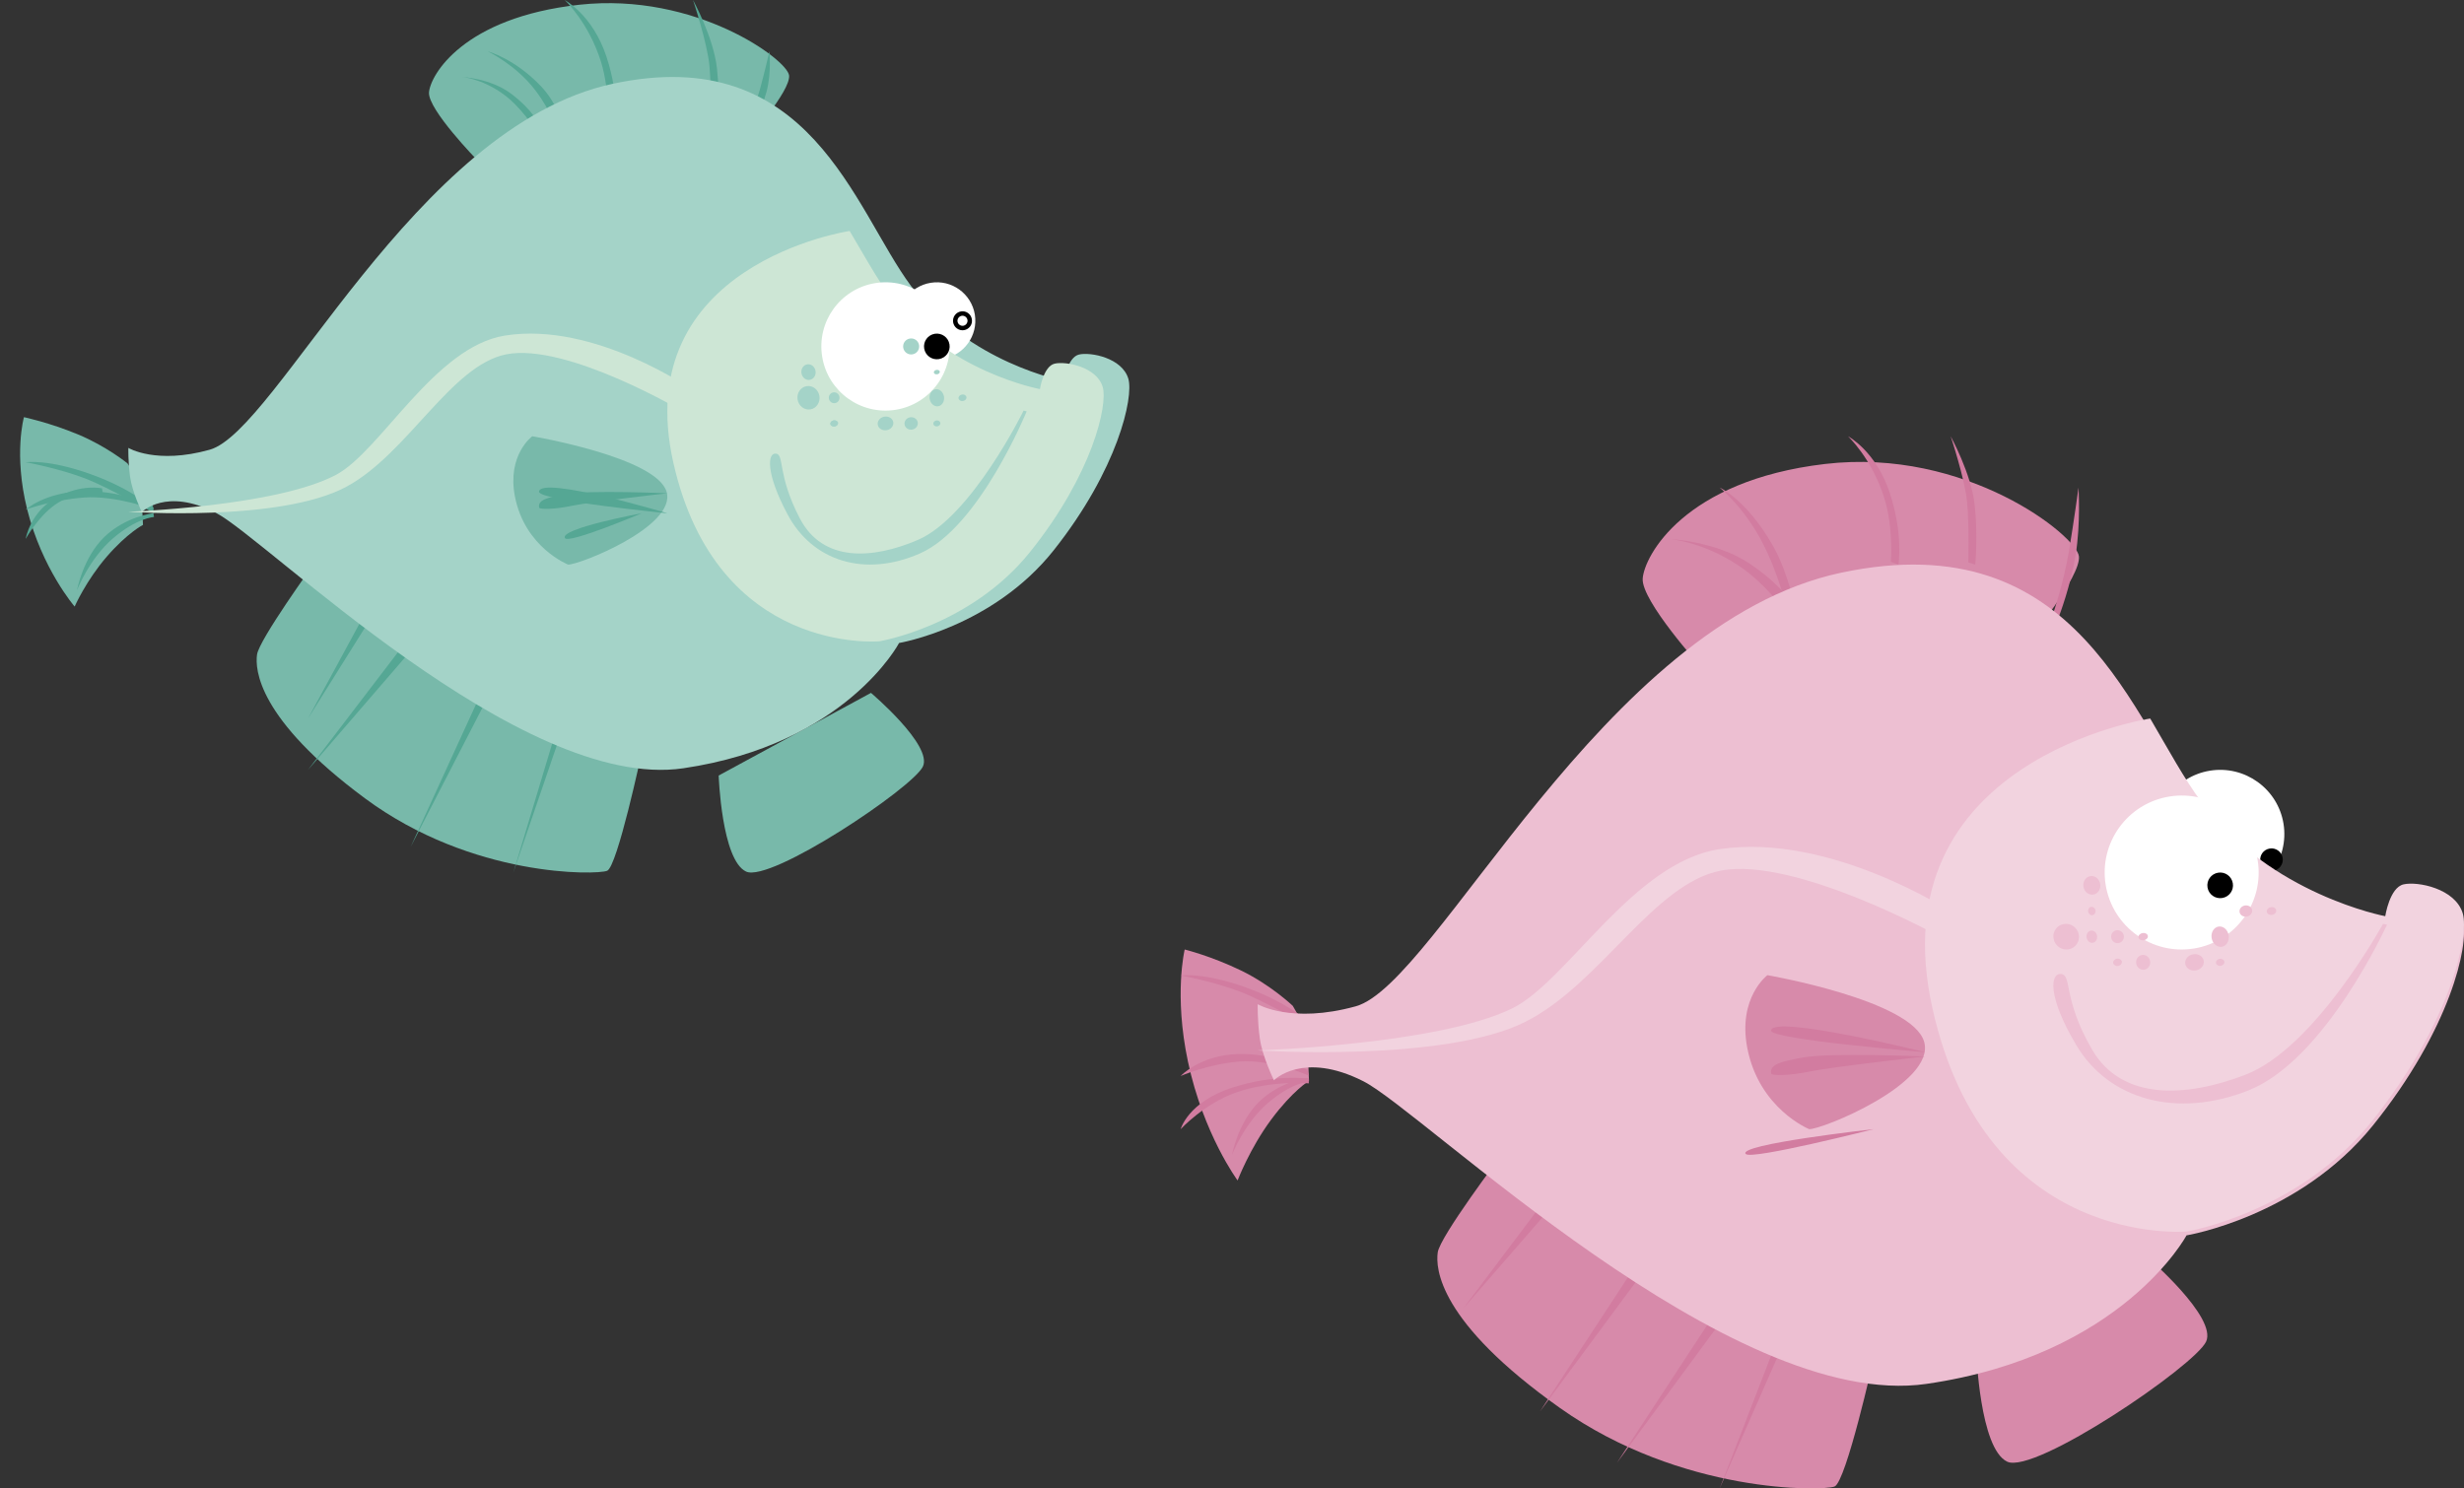 <?xml version="1.0" encoding="utf-8"?>
<svg width="96px" height="58px" viewBox="0 0 96 58" version="1.1" xmlns:xlink="http://www.w3.org/1999/xlink" xmlns="http://www.w3.org/2000/svg">
  <rect x="0" y="0" width="96" height="58" fill="#333333" stroke="none"/>
  <desc>Created with Lunacy</desc>
  <defs>
    <path d="M0 0L4.788 0L4.788 7.38L0 7.38L0 0Z" transform="translate(0.429 0.256)" id="path_1" />
    <path d="M0 0L14.033 0L14.033 6.119L0 6.119L0 0Z" transform="translate(0.254 0.124)" id="path_2" />
    <clipPath id="mask_1">
      <use xlink:href="#path_1" />
    </clipPath>
    <clipPath id="mask_2">
      <use xlink:href="#path_2" />
    </clipPath>
  </defs>
  <g id="Vissen" transform="matrix(-1 0 0 1 96 0)">
    <g id="Illustratie-vissen">
      <path d="M0.082 3.165L0.631 2.196C0.631 2.196 1.484 1.383 2.645 0.82C3.807 0.256 4.843 0 4.843 0C4.843 0 5.27 1.762 4.716 4.369C4.111 7.206 2.782 9 2.782 9C2.782 9 2.313 7.761 1.473 6.627C0.63 5.493 0 5.12 0 5.12L0.082 3.165Z" transform="translate(45 37)" id="Fill-1" fill="#D78AAA" stroke="none" />
      <path d="M1.97 6.96C1.97 6.96 -0.072 4.481 0.002 3.684C0.075 2.887 4.395 -0.567 9.895 0.08C15.396 0.727 16.94 3.678 16.999 4.548C17.056 5.418 14.718 8 14.718 8L1.97 6.96Z" transform="translate(15 18)" id="Fill-3" fill="#D78AAA" stroke="none" />
      <path d="M0.774 5C0.774 5 0.332 3.857 0.131 2.627C-0.069 1.397 0.019 0 0.019 0C0.019 0 0.194 1.294 0.396 2.501C0.598 3.706 1 4.888 1 4.888L0.774 5Z" transform="translate(15 19)" id="Fill-5" fill="#D27CA0" stroke="none" />
      <path d="M0.043 5C0.043 5 -0.068 3.865 0.067 2.657C0.201 1.451 1 0 1 0C1 0 0.447 1.654 0.361 2.557C0.275 3.46 0.313 4.914 0.313 4.914L0.043 5Z" transform="translate(19 17)" id="Fill-7" fill="#D27CA0" stroke="none" />
      <path d="M0.036 5C0.036 5 -0.162 3.828 0.374 2.202C0.911 0.576 2 0 2 0C2 0 1.068 0.866 0.586 2.407C0.222 3.578 0.33 4.891 0.33 4.891L0.036 5Z" transform="translate(22 17)" id="Fill-9" fill="#D27CA0" stroke="none" />
      <path d="M0 4.917C0 4.917 0.314 3.347 0.909 2.295C1.946 0.461 3 0 3 0C3 0 1.903 0.863 1.143 2.534C0.5 3.947 0.343 5 0.343 5L0 4.917Z" transform="translate(26 19)" id="Fill-11" fill="#D27CA0" stroke="none" />
      <path d="M0 2.774C0 2.774 0.391 1.938 1.826 0.967C3.15 0.075 5 0 5 0C5 0 3.735 0.076 2.305 1.011C1.166 1.756 0.299 3 0.299 3L0 2.774Z" transform="translate(26 21)" id="Fill-13" fill="#D27CA0" stroke="none" />
      <path d="M0 7.941C0 7.941 1.073 12.746 1.524 12.926C1.974 13.106 7.482 13.226 12.223 9.865C16.965 6.505 17.072 4.422 16.984 3.801C16.896 3.18 14.495 0 14.495 0L0 7.941Z" transform="translate(23 45)" id="Fill-15" fill="#D78AAA" stroke="none" />
      <path d="M2.324 0C2.324 0 -0.391 2.336 0.048 3.28C0.487 4.223 6.721 8.467 7.797 7.958C8.872 7.449 9 3.681 9 3.681L2.324 0Z" transform="translate(10 49)" id="Fill-17" fill="#D78AAA" stroke="none" />
      <path d="M0 0.176L3 7L0.29 0L0 0.176Z" transform="translate(26 51)" id="Fill-19" fill="#D27CA0" stroke="none" />
      <path d="M0 0.21L5 7L0.416 0L0 0.21Z" transform="translate(28 50)" id="Fill-21" fill="#D27CA0" stroke="none" />
      <path d="M0 0.241L5 7L0.413 0L0 0.241Z" transform="translate(31 48)" id="Fill-23" fill="#D27CA0" stroke="none" />
      <path d="M0 0.25L5 6L0.481 0L0 0.25Z" transform="translate(34 45)" id="Fill-25" fill="#D27CA0" stroke="none" />
      <path d="M0.034 1.812C0.034 1.812 0.812 1.07 2.476 0.473C4.141 -0.124 5 0.014 5 0.014C5 0.014 3.756 0.232 2.657 0.654C1.797 0.982 0 2 0 2L0.034 1.812Z" transform="translate(45 38)" id="Fill-27" fill="#D27CA0" stroke="none" />
      <path d="M0.074 0.679C0.074 0.679 1.391 0.028 2.766 0.073C4.256 0.122 5 0.929 5 0.929C5 0.929 3.957 0.471 2.721 0.366C1.487 0.261 0 0.917 0 0.917L0.074 0.679Z" transform="translate(45 41)" id="Fill-29" fill="#D27CA0" stroke="none" />
      <path d="M0.04 0.031C0.04 0.031 1.335 -0.155 2.983 0.38C4.719 0.942 5 2 5 2C5 2 4.095 1.017 2.851 0.575C1.474 0.087 0 0.216 0 0.216L0.04 0.031Z" transform="translate(45 42)" id="Fill-31" fill="#D27CA0" stroke="none" />
      <path d="M0.025 0C0.025 0 1.093 0.114 1.93 0.92C2.768 1.726 3 3 3 3C3 3 2.528 1.778 1.599 0.979C0.671 0.181 0 0.147 0 0.147L0.025 0Z" transform="translate(45 42)" id="Fill-33" fill="#D27CA0" stroke="none" />
      <path d="M3.073 14.039C3.073 14.039 7.557 13.214 10.249 9.655C12.94 6.096 14.97 -1.656 24.267 0.317C33.562 2.289 40.022 16.339 43.177 17.213C45.694 17.908 46.999 17.132 46.999 17.132C46.999 17.132 47.014 17.762 46.916 18.467C46.819 19.171 46.366 20.096 46.366 20.096C46.366 20.096 45.241 18.939 42.884 20.133C40.526 21.326 28.579 33.032 20.944 31.927C13.309 30.822 10.811 26.14 10.811 26.14C10.811 26.14 6.421 25.417 3.55 21.858C0.536 18.12 -0.208 14.796 0.046 13.939C0.333 12.973 1.817 12.695 2.36 12.818C2.904 12.942 3.073 14.039 3.073 14.039" transform="translate(0 22)" id="Fill-35" fill="#EDBFD2" stroke="none" />
      <path d="M4.968 2.9C4.747 4.263 3.462 5.188 2.1 4.968C0.736 4.746 -0.188 3.463 0.032 2.1C0.253 0.737 1.536 -0.188 2.899 0.032C4.262 0.253 5.188 1.537 4.968 2.9" transform="translate(7 30)" id="Fill-37" fill="#FFFFFF" stroke="none" />
      <path d="M0.935 0.571C0.896 0.81 0.669 0.974 0.43 0.934C0.189 0.895 0.027 0.669 0.065 0.429C0.104 0.19 0.331 0.026 0.571 0.066C0.811 0.104 0.974 0.33 0.935 0.571" transform="translate(7 33)" id="Fill-39" fill="#000000" stroke="none" />
      <path d="M0.73 0.537C0.709 0.664 0.589 0.75 0.463 0.729C0.336 0.708 0.25 0.589 0.27 0.463C0.291 0.335 0.411 0.249 0.538 0.27C0.664 0.29 0.751 0.41 0.73 0.537" transform="translate(7 31)" id="Fill-41" fill="#FFFFFF" stroke="none" />
      <path d="M0 2.524C0 2.524 4.702 -0.554 8.997 0.088C12.358 0.59 14.93 5.227 17.068 6.287C19.936 7.709 27 7.932 27 7.932C27 7.932 19.733 8.413 16.563 6.814C13.639 5.339 11.563 1.408 8.932 0.922C6.03 0.387 0.387 3.517 0.387 3.517L0 2.524Z" transform="translate(20 33)" id="Fill-43" fill="#F2D3DF" stroke="none" />
      <path d="M20.709 11.297C22.878 1.596 12.227 0.001 12.225 0C11.521 1.201 10.896 2.357 10.231 3.251C7.544 6.865 3.068 7.702 3.068 7.702C3.068 7.702 2.899 6.587 2.356 6.462C1.814 6.336 0.333 6.619 0.046 7.6C-0.208 8.471 0.536 11.845 3.545 15.64C6.41 19.252 10.792 19.988 10.792 19.988C10.792 19.988 18.605 20.702 20.709 11.297" transform="translate(0 28)" id="Fill-45" fill="#F2D3DF" stroke="none" />
      <path d="M12.702 1.954C13.117 1.914 13.243 2.812 12.107 4.725C10.847 6.844 8.207 7.601 5.399 6.491C2.392 5.304 0 0.033 0 0.033L0.155 0C0.155 0 2.794 4.834 5.515 5.88C7.824 6.769 10.325 6.9 11.487 4.905C12.649 2.909 12.259 1.997 12.702 1.954" transform="translate(3 36)" id="Fill-47" fill="#EDBFD2" stroke="none" />
      <path d="M5.961 3.48C5.697 5.115 4.155 6.226 2.52 5.961C0.886 5.696 -0.226 4.155 0.039 2.52C0.303 0.885 1.845 -0.226 3.479 0.039C5.115 0.304 6.226 1.845 5.961 3.48" transform="translate(8 31)" id="Fill-49" fill="#FFFFFF" stroke="none" />
      <path d="M0.993 0.58C0.95 0.853 0.692 1.038 0.42 0.993C0.147 0.949 -0.038 0.693 0.007 0.42C0.051 0.147 0.307 -0.038 0.58 0.007C0.853 0.051 1.038 0.308 0.993 0.58" transform="translate(9 34)" id="Fill-51" fill="#000000" stroke="none" />
      <path d="M0.867 0.559C0.834 0.762 0.643 0.9 0.44 0.867C0.237 0.834 0.099 0.642 0.133 0.44C0.165 0.237 0.356 0.1 0.559 0.132C0.763 0.165 0.9 0.356 0.867 0.559" transform="translate(9 33)" id="Fill-53" fill="#FFFFFF" stroke="none" />
      <path d="M6.14 0C6.14 0 0.483 0.979 0.032 2.601C-0.419 4.224 4.039 6.029 4.514 6C4.514 6 6.478 5.203 6.928 2.816C7.294 0.868 6.14 0 6.14 0" transform="translate(21 38)" id="Fill-55" fill="#D78AAA" stroke="none" />
      <path d="M0 1C0 1 5.902 -0.469 6 0.154C6.054 0.507 0 1 0 1" transform="translate(21 40)" id="Fill-57" fill="#D27CA0" stroke="none" />
      <path d="M0 0.169C0 0.169 3.678 0.012 4.742 0.206C5.637 0.369 6.058 0.477 5.994 0.835C5.977 0.92 5.288 0.923 4.46 0.749C3.628 0.574 0 0.169 0 0.169" transform="translate(21 41)" id="Fill-59" fill="#D27CA0" stroke="none" />
      <path d="M0 0C0 0 5.354 0.597 4.981 0.97C4.746 1.205 0 0 0 0" transform="translate(23 44)" id="Fill-61" fill="#D27CA0" stroke="none" />
      <path d="M0.992 0.575C0.946 0.848 0.688 1.036 0.414 0.994C0.143 0.953 -0.04 0.697 0.008 0.425C0.054 0.152 0.313 -0.036 0.585 0.006C0.857 0.047 1.04 0.302 0.992 0.575" transform="translate(15 36)" id="Fill-63" fill="#EDBFD2" stroke="none" />
      <path d="M0.745 0.54C0.723 0.677 0.595 0.771 0.46 0.75C0.324 0.728 0.233 0.598 0.255 0.46C0.277 0.323 0.405 0.229 0.541 0.251C0.676 0.273 0.767 0.402 0.745 0.54" transform="translate(13 36)" id="Fill-65" fill="#EDBFD2" stroke="none" />
      <path d="M0.772 0.544C0.747 0.702 0.604 0.81 0.454 0.785C0.304 0.761 0.204 0.613 0.229 0.456C0.254 0.298 0.397 0.19 0.546 0.214C0.697 0.239 0.797 0.386 0.772 0.544" transform="translate(12 37)" id="Fill-67" fill="#EDBFD2" stroke="none" />
      <path d="M0.663 0.527C0.653 0.588 0.573 0.625 0.482 0.61C0.393 0.596 0.327 0.535 0.337 0.474C0.346 0.413 0.428 0.376 0.517 0.39C0.608 0.405 0.673 0.466 0.663 0.527" transform="translate(13 37)" id="Fill-69" fill="#EDBFD2" stroke="none" />
      <path d="M0.832 0.554C0.797 0.772 0.619 0.924 0.436 0.895C0.254 0.865 0.134 0.664 0.169 0.446C0.204 0.229 0.381 0.076 0.564 0.106C0.747 0.136 0.867 0.336 0.832 0.554" transform="translate(9 36)" id="Fill-71" fill="#EDBFD2" stroke="none" />
      <path d="M0.806 0.55C0.781 0.707 0.623 0.813 0.454 0.786C0.285 0.758 0.169 0.608 0.195 0.451C0.22 0.293 0.378 0.188 0.547 0.215C0.716 0.242 0.831 0.392 0.806 0.55" transform="translate(9 36)" id="Fill-73" fill="#EDBFD2" stroke="none" />
      <path d="M0.86 0.559C0.832 0.732 0.648 0.847 0.45 0.815C0.251 0.783 0.113 0.616 0.14 0.442C0.169 0.268 0.352 0.154 0.551 0.186C0.75 0.218 0.888 0.385 0.86 0.559" transform="translate(10 37)" id="Fill-75" fill="#EDBFD2" stroke="none" />
      <path d="M0.642 0.523C0.628 0.613 0.553 0.674 0.474 0.662C0.395 0.649 0.343 0.567 0.357 0.477C0.371 0.388 0.448 0.326 0.527 0.338C0.605 0.35 0.657 0.433 0.642 0.523" transform="translate(14 35)" id="Fill-77" fill="#EDBFD2" stroke="none" />
      <path d="M0.638 0.522C0.628 0.579 0.56 0.614 0.483 0.602C0.407 0.589 0.353 0.534 0.363 0.478C0.371 0.421 0.44 0.385 0.516 0.397C0.592 0.41 0.647 0.466 0.638 0.522" transform="translate(8 35)" id="Fill-79" fill="#EDBFD2" stroke="none" />
      <path d="M0.745 0.54C0.725 0.659 0.6 0.738 0.465 0.716C0.33 0.694 0.236 0.58 0.255 0.46C0.274 0.341 0.399 0.263 0.535 0.285C0.67 0.307 0.765 0.421 0.745 0.54" transform="translate(8 35)" id="Fill-81" fill="#EDBFD2" stroke="none" />
      <path d="M0.663 0.527C0.651 0.602 0.568 0.651 0.477 0.636C0.387 0.622 0.324 0.549 0.337 0.474C0.349 0.399 0.432 0.35 0.521 0.364C0.612 0.379 0.676 0.452 0.663 0.527" transform="translate(9 37)" id="Fill-83" fill="#EDBFD2" stroke="none" />
      <path d="M0.683 0.53C0.67 0.613 0.577 0.667 0.476 0.65C0.374 0.634 0.303 0.553 0.317 0.47C0.329 0.387 0.423 0.334 0.524 0.35C0.625 0.367 0.697 0.447 0.683 0.53" transform="translate(7 35)" id="Fill-85" fill="#EDBFD2" stroke="none" />
      <path d="M0.684 0.53C0.671 0.608 0.579 0.656 0.477 0.639C0.376 0.623 0.304 0.548 0.317 0.471C0.33 0.393 0.421 0.343 0.523 0.36C0.623 0.376 0.697 0.452 0.684 0.53" transform="translate(12 36)" id="Fill-87" fill="#EDBFD2" stroke="none" />
      <path d="M0.704 0.533C0.683 0.664 0.574 0.755 0.461 0.737C0.35 0.719 0.274 0.598 0.296 0.467C0.317 0.336 0.426 0.245 0.538 0.263C0.651 0.282 0.725 0.402 0.704 0.533" transform="translate(14 36)" id="Fill-89" fill="#EDBFD2" stroke="none" />
      <path d="M0.663 0.526C0.649 0.605 0.566 0.657 0.476 0.642C0.387 0.628 0.324 0.552 0.337 0.473C0.35 0.395 0.433 0.342 0.523 0.357C0.613 0.371 0.676 0.447 0.663 0.526" transform="translate(13 37)" id="Fill-91" fill="#EDBFD2" stroke="none" />
      <path d="M0.684 0.53C0.669 0.62 0.576 0.68 0.474 0.664C0.372 0.647 0.302 0.561 0.317 0.47C0.331 0.381 0.426 0.321 0.527 0.337C0.628 0.354 0.699 0.44 0.684 0.53" transform="translate(10 37)" id="Fill-93" fill="#EDBFD2" stroke="none" />
      <path d="M0.826 0.552C0.794 0.751 0.622 0.888 0.441 0.86C0.262 0.831 0.141 0.645 0.174 0.448C0.206 0.248 0.378 0.112 0.557 0.141C0.738 0.17 0.858 0.353 0.826 0.552" transform="translate(14 34)" id="Fill-95" fill="#EDBFD2" stroke="none" />
      <g id="Group-99" transform="translate(90 16)">
        <path d="M0 0L4.788 0L4.788 7.38L0 7.38L0 0Z" transform="translate(0.429 0.256)" id="Clip-98" fill="none" stroke="none" />
        <g clip-path="url(#mask_1)">
          <path d="M0.079 2.596L0.604 1.801C0.604 1.801 1.421 1.134 2.533 0.672C3.646 0.21 4.638 0 4.638 0C4.638 0 5.046 1.444 4.515 3.583C3.936 5.909 2.663 7.38 2.663 7.38C2.663 7.38 2.215 6.364 1.41 5.434C0.604 4.504 0 4.198 0 4.198L0.079 2.596Z" transform="translate(0.429 0.256)" id="Fill-97" fill="#78B9AA" stroke="none" />
        </g>
      </g>
      <g id="Group-102" transform="translate(65 0)">
        <path d="M0 0L14.033 0L14.033 6.119L0 6.119L0 0Z" transform="translate(0.254 0.124)" id="Clip-101" fill="none" stroke="none" />
        <g clip-path="url(#mask_2)">
          <path d="M1.627 5.324C1.627 5.324 -0.06 3.429 0.002 2.818C0.062 2.208 3.628 -0.433 8.168 0.061C12.709 0.557 13.984 2.813 14.032 3.479C14.079 4.145 12.149 6.12 12.149 6.12L1.627 5.324Z" transform="translate(0.254 0.123)" id="Fill-100" fill="#78B9AA" stroke="none" />
        </g>
      </g>
      <path d="M0.771 3C0.771 3 0.334 2.314 0.135 1.576C-0.063 0.839 0.024 0 0.024 0C0.024 0 0.198 0.776 0.397 1.501C0.598 2.224 0.996 2.933 0.996 2.933L0.771 3Z" transform="translate(66 2)" id="Fill-103" fill="#55A794" stroke="none" />
      <path d="M0.043 5C0.043 5 -0.068 3.864 0.067 2.658C0.201 1.451 1 0 1 0C1 0 0.447 1.653 0.36 2.557C0.275 3.459 0.312 4.913 0.312 4.913L0.043 5Z" transform="translate(68 0)" id="Fill-105" fill="#55A794" stroke="none" />
      <path d="M0.036 5C0.036 5 -0.163 3.827 0.374 2.202C0.911 0.576 2 0 2 0C2 0 1.068 0.866 0.585 2.406C0.221 3.577 0.33 4.891 0.33 4.891L0.036 5Z" transform="translate(72 0)" id="Fill-107" fill="#55A794" stroke="none" />
      <path d="M0 2.95C0 2.95 0.313 2.008 0.909 1.376C1.946 0.276 3 0 3 0C3 0 1.903 0.518 1.142 1.521C0.5 2.369 0.343 3 0.343 3L0 2.95Z" transform="translate(74 2)" id="Fill-109" fill="#55A794" stroke="none" />
      <path d="M0 1.849C0 1.849 0.234 1.291 1.096 0.645C1.891 0.049 3 0 3 0C3 0 2.241 0.05 1.383 0.674C0.7 1.171 0.179 2 0.179 2L0 1.849Z" transform="translate(75 3)" id="Fill-111" fill="#55A794" stroke="none" />
      <path d="M0 7.33C0 7.33 0.947 11.766 1.344 11.932C1.742 12.098 6.601 12.208 10.785 9.106C14.97 6.005 15.064 4.081 14.986 3.508C14.909 2.936 12.79 0 12.79 0L0 7.33Z" transform="translate(71 22)" id="Fill-113" fill="#78B9AA" stroke="none" />
      <path d="M2.066 0C2.066 0 -0.347 2.044 0.043 2.87C0.433 3.695 5.975 7.408 6.931 6.963C7.886 6.517 8 3.221 8 3.221L2.066 0Z" transform="translate(60 27)" id="Fill-115" fill="#78B9AA" stroke="none" />
      <path d="M0 0.151L2 6L0.193 0L0 0.151Z" transform="translate(74 28)" id="Fill-117" fill="#55A794" stroke="none" />
      <path d="M0 0.181L3 6L0.251 0L0 0.181Z" transform="translate(77 27)" id="Fill-119" fill="#55A794" stroke="none" />
      <path d="M0 0.206L5 6L0.413 0L0 0.206Z" transform="translate(79 24)" id="Fill-121" fill="#55A794" stroke="none" />
      <path d="M0 0.208L3 5L0.288 0L0 0.208Z" transform="translate(81 23)" id="Fill-123" fill="#55A794" stroke="none" />
      <path d="M0.034 1.812C0.034 1.812 0.811 1.07 2.476 0.474C4.14 -0.123 5 0.014 5 0.014C5 0.014 3.756 0.232 2.656 0.653C1.797 0.983 0 2 0 2L0.034 1.812Z" transform="translate(90 18)" id="Fill-125" fill="#55A794" stroke="none" />
      <path d="M0.075 0.65C0.075 0.65 1.391 0.103 2.766 0.141C4.256 0.182 5 0.86 5 0.86C5 0.86 3.956 0.475 2.722 0.387C1.487 0.299 0 0.85 0 0.85L0.075 0.65Z" transform="translate(90 19)" id="Fill-127" fill="#55A794" stroke="none" />
      <path d="M0.024 0.031C0.024 0.031 0.801 -0.155 1.789 0.379C2.831 0.943 3 2 3 2C3 2 2.457 1.017 1.711 0.575C0.885 0.088 0 0.216 0 0.216L0.024 0.031Z" transform="translate(92 19)" id="Fill-129" fill="#55A794" stroke="none" />
      <path d="M0.024 0C0.024 0 1.093 0.114 1.931 0.92C2.768 1.726 3 3 3 3C3 3 2.528 1.778 1.599 0.979C0.671 0.181 0 0.147 0 0.147L0.024 0Z" transform="translate(90 20)" id="Fill-131" fill="#55A794" stroke="none" />
      <path d="M2.551 11.846C2.551 11.846 6.27 11.149 8.504 8.146C10.738 5.143 12.423 -1.397 20.136 0.267C27.85 1.931 33.211 13.786 35.828 14.524C37.916 15.11 38.999 14.454 38.999 14.454C38.999 14.454 39.013 14.986 38.932 15.581C38.85 16.176 38.474 16.957 38.474 16.957C38.474 16.957 37.54 15.98 35.584 16.987C33.627 17.994 23.714 27.87 17.379 26.938C11.044 26.006 8.971 22.056 8.971 22.056C8.971 22.056 5.328 21.445 2.946 18.442C0.445 15.289 -0.172 12.485 0.038 11.761C0.277 10.944 1.507 10.711 1.959 10.815C2.409 10.919 2.551 11.846 2.551 11.846" transform="translate(52 3)" id="Fill-133" fill="#A4D3C8" stroke="none" />
      <path d="M2.98 1.74C2.848 2.558 2.077 3.113 1.261 2.98C0.442 2.848 -0.112 2.077 0.019 1.26C0.152 0.442 0.922 -0.113 1.739 0.02C2.558 0.152 3.113 0.923 2.98 1.74" transform="translate(58 11)" id="Fill-135" fill="#FFFFFF" stroke="none" />
      <path d="M0.865 0.559C0.832 0.761 0.641 0.898 0.44 0.865C0.238 0.832 0.101 0.642 0.135 0.441C0.167 0.239 0.356 0.102 0.558 0.135C0.761 0.168 0.897 0.357 0.865 0.559" transform="translate(58 12)" id="Fill-137" fill="#000000" stroke="none" />
      <path d="M0.693 0.531C0.675 0.637 0.575 0.711 0.468 0.694C0.362 0.675 0.29 0.576 0.306 0.469C0.324 0.362 0.424 0.289 0.531 0.306C0.637 0.325 0.711 0.424 0.693 0.531" transform="translate(58 12)" id="Fill-139" fill="#FFFFFF" stroke="none" />
      <path d="M0 2.209C0 2.209 3.831 -0.485 7.331 0.077C10.07 0.516 12.165 4.575 13.906 5.502C16.242 6.746 22 6.94 22 6.94C22 6.94 16.078 7.362 13.495 5.962C11.112 4.672 9.423 1.232 7.277 0.808C4.914 0.339 0.314 3.077 0.314 3.077L0 2.209Z" transform="translate(69 13)" id="Fill-141" fill="#CDE6D5" stroke="none" />
      <path d="M16.764 9.038C18.52 1.277 9.898 0.001 9.897 0C9.327 0.962 8.821 1.886 8.283 2.601C6.107 5.492 2.484 6.162 2.484 6.162C2.484 6.162 2.346 5.27 1.908 5.17C1.468 5.07 0.269 5.295 0.037 6.08C-0.168 6.777 0.434 9.477 2.87 12.512C5.19 15.402 8.737 15.99 8.737 15.99C8.737 15.99 15.062 16.562 16.764 9.038" transform="translate(53 9)" id="Fill-143" fill="#CDE6D5" stroke="none" />
      <path d="M9.771 1.676C10.091 1.64 10.187 2.411 9.313 4.05C8.344 5.866 6.313 6.515 4.152 5.564C1.84 4.546 0 0.03 0 0.03L0.119 0C0.119 0 2.149 4.143 4.242 5.041C6.019 5.801 7.942 5.914 8.836 4.204C9.73 2.493 9.43 1.713 9.771 1.676" transform="translate(56 16)" id="Fill-145" fill="#A4D3C8" stroke="none" />
      <path d="M4.967 2.9C4.747 4.262 3.464 5.188 2.101 4.968C0.738 4.746 -0.188 3.463 0.032 2.1C0.254 0.738 1.537 -0.188 2.9 0.032C4.263 0.254 5.189 1.538 4.967 2.9" transform="translate(59 11)" id="Fill-147" fill="#FFFFFF" stroke="none" />
      <path d="M0.993 0.58C0.948 0.853 0.693 1.038 0.419 0.993C0.147 0.949 -0.038 0.693 0.007 0.42C0.05 0.148 0.307 -0.037 0.579 0.006C0.853 0.051 1.038 0.308 0.993 0.58" transform="translate(59 13)" id="Fill-149" fill="#000000" stroke="none" />
      <path d="M0.809 0.55C0.781 0.72 0.622 0.836 0.451 0.808C0.28 0.781 0.164 0.62 0.192 0.45C0.219 0.279 0.379 0.164 0.55 0.192C0.721 0.219 0.836 0.38 0.809 0.55" transform="translate(60 13)" id="Fill-151" fill="#A4D3C8" stroke="none" />
      <path d="M5.263 0C5.263 0 0.415 0.816 0.028 2.168C-0.36 3.52 3.461 5.025 3.868 5C3.868 5 5.552 4.335 5.938 2.347C6.253 0.723 5.263 0 5.263 0" transform="translate(70 17)" id="Fill-153" fill="#78B9AA" stroke="none" />
      <path d="M0 1C0 1 4.919 -0.469 5 0.154C5.045 0.507 0 1 0 1" transform="translate(70 19)" id="Fill-155" fill="#55A794" stroke="none" />
      <path d="M0 0.222C0 0.222 3.065 0.09 3.951 0.253C4.697 0.39 5.049 0.48 4.995 0.781C4.982 0.853 4.407 0.855 3.715 0.709C3.023 0.562 0 0.222 0 0.222" transform="translate(70 19)" id="Fill-157" fill="#55A794" stroke="none" />
      <path d="M0 0C0 0 3.212 0.597 2.989 0.97C2.848 1.204 0 0 0 0" transform="translate(71 20)" id="Fill-159" fill="#55A794" stroke="none" />
      <path d="M0.925 0.569C0.885 0.819 0.661 0.991 0.427 0.953C0.193 0.915 0.034 0.681 0.075 0.431C0.115 0.181 0.339 0.009 0.573 0.048C0.809 0.086 0.966 0.319 0.925 0.569" transform="translate(64 15)" id="Fill-161" fill="#A4D3C8" stroke="none" />
      <path d="M0.706 0.533C0.687 0.648 0.58 0.728 0.467 0.709C0.352 0.691 0.276 0.582 0.295 0.466C0.313 0.351 0.42 0.272 0.534 0.29C0.647 0.309 0.725 0.417 0.706 0.533" transform="translate(63 15)" id="Fill-163" fill="#A4D3C8" stroke="none" />
      <path d="M0.728 0.537C0.707 0.669 0.587 0.76 0.461 0.74C0.335 0.719 0.25 0.596 0.272 0.463C0.293 0.33 0.413 0.24 0.539 0.26C0.665 0.281 0.749 0.404 0.728 0.537" transform="translate(61 16)" id="Fill-165" fill="#A4D3C8" stroke="none" />
      <path d="M0.637 0.522C0.628 0.573 0.56 0.605 0.485 0.592C0.408 0.58 0.354 0.529 0.363 0.478C0.37 0.427 0.439 0.395 0.515 0.408C0.59 0.42 0.645 0.471 0.637 0.522" transform="translate(63 16)" id="Fill-167" fill="#A4D3C8" stroke="none" />
      <path d="M0.779 0.545C0.749 0.728 0.6 0.856 0.446 0.831C0.293 0.806 0.192 0.638 0.221 0.455C0.251 0.272 0.4 0.144 0.553 0.169C0.707 0.194 0.808 0.362 0.779 0.545" transform="translate(59 15)" id="Fill-169" fill="#A4D3C8" stroke="none" />
      <path d="M0.757 0.542C0.736 0.674 0.604 0.763 0.462 0.74C0.32 0.717 0.222 0.591 0.243 0.459C0.265 0.326 0.398 0.238 0.539 0.261C0.682 0.284 0.778 0.409 0.757 0.542" transform="translate(60 16)" id="Fill-171" fill="#A4D3C8" stroke="none" />
      <path d="M0.802 0.549C0.779 0.695 0.623 0.791 0.457 0.764C0.29 0.737 0.174 0.596 0.198 0.451C0.221 0.305 0.375 0.209 0.542 0.236C0.709 0.263 0.825 0.403 0.802 0.549" transform="translate(61 16)" id="Fill-173" fill="#A4D3C8" stroke="none" />
      <path d="M0.619 0.52C0.607 0.595 0.544 0.647 0.477 0.637C0.412 0.626 0.368 0.557 0.38 0.481C0.392 0.406 0.456 0.353 0.522 0.364C0.588 0.375 0.632 0.445 0.619 0.52" transform="translate(64 15)" id="Fill-175" fill="#A4D3C8" stroke="none" />
      <path d="M0.616 0.518C0.608 0.566 0.55 0.596 0.485 0.585C0.422 0.575 0.377 0.528 0.385 0.48C0.392 0.434 0.45 0.403 0.513 0.414C0.578 0.424 0.624 0.471 0.616 0.518" transform="translate(59 14)" id="Fill-177" fill="#A4D3C8" stroke="none" />
      <path d="M0.706 0.533C0.689 0.633 0.584 0.7 0.471 0.681C0.357 0.662 0.278 0.566 0.294 0.467C0.31 0.366 0.416 0.301 0.529 0.319C0.643 0.337 0.722 0.433 0.706 0.533" transform="translate(59 15)" id="Fill-179" fill="#A4D3C8" stroke="none" />
      <path d="M0.637 0.522C0.626 0.585 0.557 0.626 0.481 0.614C0.405 0.602 0.353 0.541 0.363 0.478C0.373 0.415 0.442 0.373 0.518 0.385C0.594 0.397 0.647 0.459 0.637 0.522" transform="translate(59 16)" id="Fill-181" fill="#A4D3C8" stroke="none" />
      <path d="M0.654 0.525C0.643 0.594 0.565 0.64 0.48 0.626C0.395 0.612 0.335 0.545 0.346 0.475C0.357 0.405 0.436 0.36 0.52 0.374C0.606 0.388 0.666 0.455 0.654 0.525" transform="translate(58 15)" id="Fill-183" fill="#A4D3C8" stroke="none" />
      <path d="M0.654 0.525C0.643 0.59 0.565 0.631 0.48 0.617C0.395 0.603 0.335 0.54 0.345 0.475C0.356 0.41 0.433 0.368 0.518 0.382C0.603 0.396 0.665 0.46 0.654 0.525" transform="translate(63 16)" id="Fill-185" fill="#A4D3C8" stroke="none" />
      <path d="M0.671 0.528C0.653 0.638 0.562 0.715 0.467 0.699C0.373 0.684 0.311 0.582 0.328 0.472C0.346 0.362 0.438 0.286 0.531 0.301C0.626 0.317 0.689 0.418 0.671 0.528" transform="translate(64 15)" id="Fill-187" fill="#A4D3C8" stroke="none" />
      <path d="M0.636 0.522C0.625 0.588 0.556 0.632 0.48 0.62C0.405 0.607 0.352 0.544 0.363 0.478C0.373 0.412 0.444 0.368 0.519 0.38C0.595 0.392 0.647 0.456 0.636 0.522" transform="translate(63 16)" id="Fill-189" fill="#A4D3C8" stroke="none" />
      <path d="M0.654 0.525C0.642 0.601 0.563 0.651 0.478 0.637C0.393 0.623 0.334 0.551 0.346 0.475C0.358 0.399 0.437 0.349 0.523 0.363C0.608 0.377 0.667 0.449 0.654 0.525" transform="translate(61 16)" id="Fill-191" fill="#A4D3C8" stroke="none" />
      <path d="M0.774 0.544C0.747 0.712 0.602 0.827 0.451 0.802C0.299 0.777 0.199 0.623 0.226 0.456C0.253 0.288 0.398 0.173 0.549 0.198C0.701 0.223 0.801 0.378 0.774 0.544" transform="translate(64 14)" id="Fill-193" fill="#A4D3C8" stroke="none" />
    </g>
  </g>
</svg>